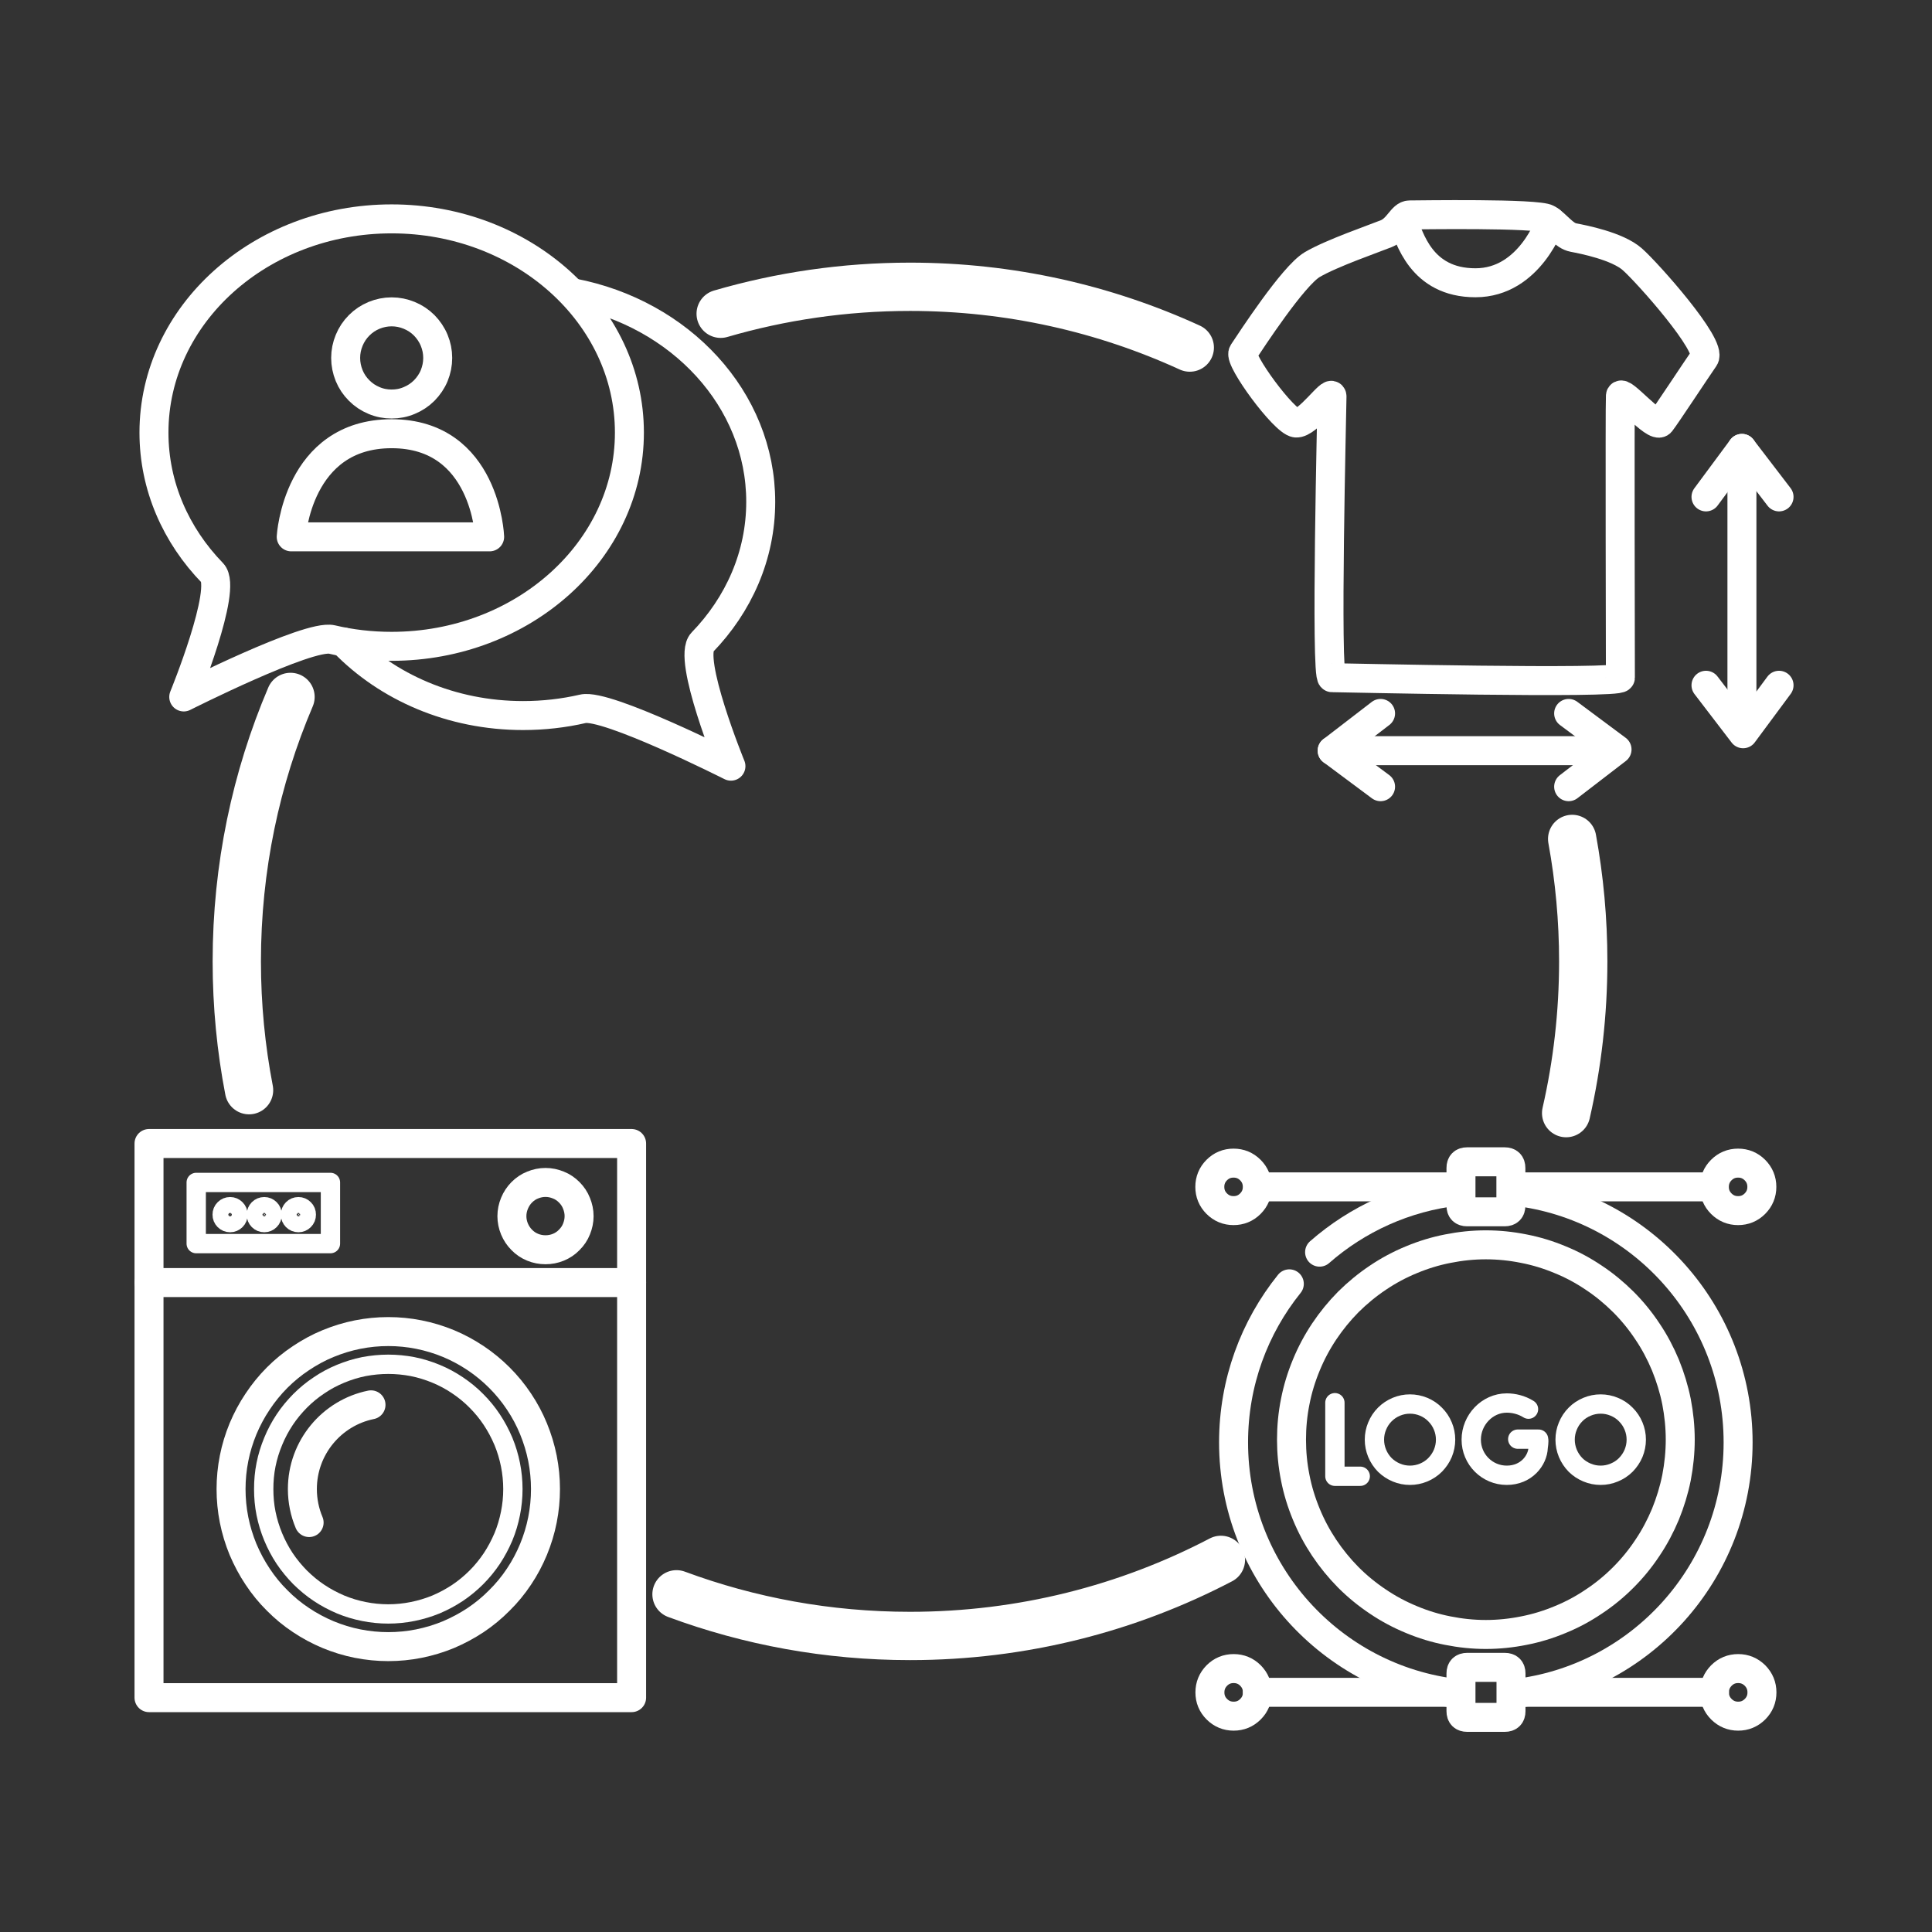 <?xml version="1.0" encoding="utf-8"?>
<!-- Generator: Adobe Illustrator 29.6.1, SVG Export Plug-In . SVG Version: 9.03 Build 0)  -->
<svg version="1.1" id="Ebene_1" xmlns="http://www.w3.org/2000/svg" xmlns:xlink="http://www.w3.org/1999/xlink" x="0px" y="0px"
	 viewBox="0 0 100 100" style="enable-background:new 0 0 100 100;" xml:space="preserve">
<rect x="0" y="0" width="100" height="100" fill="#333333" stroke="none"/>
<style type="text/css">
	.st0{fill:none;stroke:#FFFFFF;stroke-width:1.5;stroke-linecap:round;stroke-linejoin:round;}
	.st1{fill:none;stroke:#FFFFFF;stroke-width:1.5;stroke-miterlimit:10;}
	.st2{fill:none;stroke:#FFFFFF;stroke-linecap:round;stroke-linejoin:round;}
	.st3{fill:none;stroke:#FFFFFF;stroke-miterlimit:10;}
	.st4{fill:none;stroke:#FFFFFF;stroke-width:2.5;stroke-linecap:round;stroke-linejoin:round;}
</style>
<path class="st0" d="M64.339,18.25c0.417-0.625,2.583-3.958,3.578-4.552c0.995-0.589,3.234-1.359,3.838-1.604
	c0.63-0.26,0.802-0.969,1.208-0.969s6.646-0.104,7.141,0.208c0.5,0.307,0.839,0.87,1.339,0.964
	c0.495,0.094,2.271,0.438,3.047,1.125c0.776,0.682,4.162,4.484,3.724,5.109c-0.432,0.62-1.974,2.969-2.26,3.333
	c-0.292,0.359-2.052-1.776-2.083-1.37c-0.031,0.401,0,14.24,0,14.583c0,0.339-14.578,0-14.927,0s0-14.13,0-14.552
	c0-0.427-1.255,1.427-1.865,1.37C66.464,21.833,64.099,18.609,64.339,18.25z"/>
<path class="st0" d="M72.609,11.438c0.344,0.828,0.927,3.198,3.76,3.198s3.891-3.198,3.891-3.198"/>
<path class="st0" d="M68.953,38.854h14.464"/>
<path class="st0" d="M71.458,36.927l-2.505,1.927l2.505,1.865"/>
<path class="st0" d="M81.193,40.719l2.505-1.927l-2.505-1.865"/>
<path class="st0" d="M90.162,23.208v14.495"/>
<path class="st0" d="M92.083,25.719l-1.922-2.51l-1.859,2.51"/>
<path class="st0" d="M88.302,35.469l1.922,2.51l1.859-2.51"/>
<path class="st0" d="M32.578,22.391c0-6.109-5.51-11.062-12.307-11.062c-6.792,0-12.302,4.953-12.302,11.062
	c0,2.781,1.141,5.323,3.026,7.266c0.802,0.828-1.484,6.417-1.484,6.417s6.448-3.255,7.667-2.974
	c0.99,0.234,2.026,0.354,3.094,0.354C27.068,33.453,32.578,28.5,32.578,22.391z"/>
<path class="st0" d="M29.641,15.156c5.562,1.062,9.734,5.505,9.734,10.818c0,2.781-1.141,5.323-3.026,7.271
	c-0.802,0.823,1.484,6.412,1.484,6.412s-6.448-3.255-7.662-2.969c-0.99,0.229-2.031,0.349-3.099,0.349
	c-3.713,0-7.037-1.474-9.292-3.807"/>
<path class="st0" d="M22.656,18.526c0,0.318-0.062,0.62-0.182,0.917c-0.12,0.292-0.297,0.547-0.516,0.771
	c-0.224,0.224-0.484,0.396-0.776,0.516c-0.292,0.125-0.594,0.182-0.911,0.182c-0.312,0-0.62-0.057-0.911-0.182
	c-0.292-0.12-0.547-0.292-0.771-0.516c-0.224-0.224-0.396-0.479-0.516-0.771c-0.12-0.297-0.182-0.599-0.182-0.917
	c0-0.318,0.062-0.62,0.182-0.911c0.12-0.292,0.292-0.552,0.516-0.776c0.224-0.224,0.479-0.396,0.771-0.516
	c0.292-0.12,0.599-0.182,0.911-0.182c0.318,0,0.62,0.062,0.911,0.182c0.292,0.12,0.552,0.292,0.776,0.516
	c0.219,0.224,0.396,0.484,0.516,0.776C22.594,17.906,22.656,18.208,22.656,18.526z"/>
<path class="st0" d="M25.344,27.787c0,0-0.198-5.338-5.073-5.338c-4.891,0-5.198,5.338-5.198,5.338H25.344z"/>
<path class="st1" d="M86.969,74.516c0,0.661-0.068,1.318-0.193,1.969c-0.13,0.646-0.323,1.276-0.573,1.891
	c-0.255,0.609-0.562,1.193-0.932,1.74c-0.365,0.552-0.781,1.062-1.25,1.531c-0.469,0.469-0.974,0.885-1.526,1.25
	c-0.547,0.37-1.125,0.682-1.74,0.932c-0.609,0.255-1.24,0.448-1.885,0.573
	c-0.646,0.13-1.302,0.198-1.964,0.198s-1.312-0.068-1.964-0.198c-0.646-0.125-1.276-0.318-1.885-0.573
	c-0.609-0.25-1.193-0.562-1.74-0.932c-0.547-0.365-1.057-0.781-1.526-1.25c-0.464-0.469-0.88-0.979-1.25-1.531
	c-0.365-0.547-0.677-1.13-0.927-1.74c-0.255-0.615-0.448-1.245-0.573-1.891
	c-0.13-0.651-0.193-1.307-0.193-1.969s0.062-1.318,0.193-1.969c0.125-0.646,0.318-1.276,0.573-1.891
	c0.25-0.609,0.562-1.193,0.927-1.74c0.37-0.552,0.786-1.062,1.25-1.531c0.469-0.464,0.979-0.885,1.526-1.25
	c0.547-0.37,1.13-0.682,1.74-0.932c0.609-0.255,1.24-0.448,1.885-0.573c0.651-0.13,1.302-0.198,1.964-0.198
	s1.318,0.068,1.964,0.198c0.646,0.125,1.276,0.318,1.885,0.573c0.615,0.25,1.193,0.562,1.74,0.932
	c0.552,0.365,1.057,0.786,1.526,1.25c0.469,0.469,0.885,0.979,1.25,1.531c0.37,0.547,0.677,1.13,0.932,1.74
	c0.25,0.615,0.443,1.245,0.573,1.891C86.901,73.198,86.969,73.854,86.969,74.516z"/>
<path class="st0" d="M75.427,61.656c-2.713,0.307-5.177,1.448-7.125,3.156"/>
<path class="st0" d="M78.365,87.662c6.526-0.729,11.599-6.271,11.599-13.005c0-6.698-5.021-12.219-11.5-12.99"/>
<path class="st0" d="M66.735,66.451c-1.806,2.244-2.886,5.097-2.886,8.205c0,6.719,5.057,12.26,11.568,13"/>
<path class="st1" d="M91.193,61.432c0,0.339-0.12,0.63-0.359,0.87c-0.24,0.24-0.531,0.359-0.87,0.359
	c-0.339,0-0.63-0.12-0.87-0.359c-0.24-0.24-0.359-0.531-0.359-0.87c0-0.339,0.12-0.63,0.359-0.87
	c0.24-0.24,0.531-0.359,0.87-0.359c0.339,0,0.63,0.12,0.87,0.359C91.073,60.802,91.193,61.094,91.193,61.432z
	"/>
<path class="st1" d="M65.078,61.432c0,0.339-0.12,0.63-0.359,0.87c-0.24,0.24-0.531,0.359-0.87,0.359
	c-0.339,0-0.63-0.12-0.87-0.359c-0.24-0.24-0.359-0.531-0.359-0.87c0-0.339,0.12-0.63,0.359-0.87
	c0.24-0.24,0.531-0.359,0.87-0.359c0.339,0,0.63,0.12,0.87,0.359C64.958,60.802,65.078,61.094,65.078,61.432
	z"/>
<path class="st1" d="M78.448,61.432h10.287"/>
<path class="st1" d="M65.078,61.432h10.281"/>
<path class="st1" d="M75.932,60.135h1.953c0.213,0,0.318,0.104,0.318,0.318v1.958c0,0.208-0.104,0.312-0.318,0.312
	h-1.953c-0.208,0-0.312-0.104-0.312-0.312v-1.958C75.62,60.24,75.724,60.135,75.932,60.135z"/>
<path class="st0" d="M91.198,87.599c0,0.339-0.12,0.63-0.359,0.87c-0.245,0.24-0.531,0.359-0.87,0.359
	s-0.63-0.12-0.87-0.359c-0.24-0.24-0.359-0.531-0.359-0.87c0-0.344,0.12-0.63,0.359-0.875
	c0.24-0.24,0.531-0.359,0.87-0.359s0.625,0.12,0.87,0.359C91.078,86.969,91.198,87.255,91.198,87.599z"/>
<path class="st0" d="M65.083,87.599c0,0.339-0.12,0.63-0.359,0.87c-0.24,0.24-0.531,0.359-0.87,0.359
	s-0.63-0.12-0.87-0.359c-0.24-0.24-0.359-0.531-0.359-0.87c0-0.344,0.12-0.63,0.359-0.875
	c0.24-0.24,0.531-0.359,0.87-0.359s0.63,0.12,0.87,0.359C64.964,86.969,65.083,87.255,65.083,87.599z"/>
<path class="st0" d="M78.448,87.594h10.292"/>
<path class="st0" d="M65.083,87.594h10.281"/>
<path class="st0" d="M75.938,86.302h1.953c0.213,0,0.318,0.104,0.318,0.312v1.958c0,0.213-0.104,0.318-0.318,0.318
	h-1.953c-0.208,0-0.318-0.104-0.318-0.318v-1.958C75.62,86.406,75.729,86.302,75.938,86.302z"/>
<path class="st2" d="M69.094,72.604v3.807h1.312"/>
<path class="st2" d="M74.823,74.516c0,0.245-0.047,0.479-0.141,0.708c-0.094,0.224-0.229,0.422-0.401,0.599
	c-0.172,0.172-0.37,0.302-0.594,0.396c-0.229,0.094-0.464,0.141-0.708,0.141c-0.245,0-0.479-0.047-0.703-0.141
	c-0.224-0.094-0.422-0.224-0.599-0.396c-0.172-0.177-0.302-0.375-0.396-0.599c-0.094-0.229-0.141-0.464-0.141-0.708
	c0-0.245,0.047-0.479,0.141-0.703c0.094-0.229,0.224-0.427,0.396-0.599c0.177-0.177,0.375-0.307,0.599-0.401
	c0.224-0.094,0.458-0.141,0.703-0.141c0.245,0,0.479,0.047,0.708,0.141c0.224,0.094,0.422,0.224,0.594,0.401
	c0.172,0.172,0.307,0.37,0.401,0.599C74.776,74.037,74.823,74.271,74.823,74.516z"/>
<path class="st2" d="M84.693,74.516c0,0.245-0.047,0.479-0.141,0.708c-0.094,0.224-0.229,0.422-0.401,0.599
	c-0.172,0.172-0.37,0.302-0.599,0.396c-0.224,0.094-0.458,0.141-0.703,0.141c-0.245,0-0.479-0.047-0.703-0.141
	c-0.224-0.094-0.427-0.224-0.599-0.396c-0.172-0.177-0.302-0.375-0.396-0.599c-0.094-0.229-0.141-0.464-0.141-0.708
	c0-0.245,0.047-0.479,0.141-0.703c0.094-0.229,0.224-0.427,0.396-0.599c0.172-0.177,0.375-0.307,0.599-0.401
	c0.224-0.094,0.458-0.141,0.703-0.141c0.245,0,0.479,0.047,0.703,0.141c0.229,0.094,0.427,0.224,0.599,0.401
	c0.172,0.172,0.307,0.37,0.401,0.599C84.646,74.037,84.693,74.271,84.693,74.516z"/>
<path class="st2" d="M79.115,72.938c-0.365-0.229-0.771-0.318-1.125-0.318c-1.016,0-1.839,0.88-1.839,1.896
	c0,1.021,0.823,1.844,1.839,1.844c1.016,0,1.599-0.771,1.625-1.432c0.005-0.094,0.052-0.307,0.021-0.438h-1.078"/>
<path class="st0" d="M7.713,59.188h24.979v28.682H7.713V59.188z"/>
<path class="st0" d="M28.234,77.073c0,0.536-0.052,1.068-0.156,1.594s-0.26,1.036-0.464,1.531
	c-0.203,0.49-0.453,0.964-0.75,1.406c-0.297,0.448-0.635,0.859-1.016,1.234c-0.375,0.38-0.786,0.719-1.229,1.016
	c-0.448,0.297-0.917,0.547-1.406,0.755c-0.495,0.203-1.005,0.359-1.531,0.464
	c-0.521,0.104-1.052,0.156-1.583,0.156c-0.536,0-1.062-0.052-1.589-0.156c-0.526-0.104-1.031-0.26-1.526-0.464
	c-0.495-0.208-0.964-0.458-1.406-0.755c-0.448-0.297-0.859-0.635-1.234-1.016
	c-0.38-0.375-0.714-0.786-1.01-1.234c-0.297-0.443-0.547-0.917-0.755-1.406
	c-0.203-0.495-0.359-1.005-0.464-1.531c-0.104-0.526-0.156-1.057-0.156-1.594c0-0.531,0.052-1.062,0.156-1.589
	c0.104-0.526,0.26-1.036,0.464-1.531c0.208-0.495,0.458-0.964,0.755-1.406c0.297-0.448,0.63-0.859,1.01-1.24
	c0.375-0.375,0.786-0.714,1.234-1.01c0.443-0.297,0.911-0.552,1.406-0.755c0.495-0.203,1-0.359,1.526-0.464
	c0.526-0.104,1.052-0.156,1.589-0.156c0.531,0,1.062,0.052,1.583,0.156c0.526,0.104,1.036,0.26,1.531,0.464
	c0.49,0.203,0.958,0.458,1.406,0.755c0.443,0.297,0.854,0.635,1.229,1.01c0.38,0.38,0.719,0.792,1.016,1.24
	c0.297,0.443,0.547,0.911,0.75,1.406c0.203,0.495,0.359,1.005,0.464,1.531
	C28.182,76.01,28.234,76.542,28.234,77.073z"/>
<path class="st2" d="M26.547,77.073c0,0.427-0.042,0.849-0.125,1.26c-0.083,0.417-0.203,0.823-0.365,1.214
	c-0.167,0.391-0.365,0.766-0.599,1.12c-0.234,0.349-0.5,0.677-0.802,0.979c-0.297,0.297-0.625,0.568-0.974,0.802
	c-0.354,0.234-0.724,0.432-1.115,0.599c-0.396,0.162-0.797,0.281-1.214,0.365c-0.411,0.083-0.833,0.125-1.255,0.125
	c-0.427,0-0.844-0.042-1.26-0.125c-0.417-0.083-0.818-0.203-1.208-0.365c-0.391-0.167-0.766-0.365-1.115-0.599
	c-0.354-0.234-0.677-0.505-0.979-0.802c-0.297-0.302-0.568-0.63-0.802-0.979
	c-0.234-0.354-0.432-0.729-0.594-1.12s-0.286-0.797-0.37-1.214c-0.083-0.411-0.12-0.833-0.12-1.26
	c0-0.422,0.036-0.844,0.12-1.26c0.083-0.417,0.208-0.818,0.37-1.208c0.162-0.396,0.359-0.766,0.594-1.12
	c0.234-0.354,0.505-0.677,0.802-0.979c0.302-0.302,0.625-0.568,0.979-0.802c0.349-0.24,0.724-0.438,1.115-0.599
	c0.391-0.162,0.792-0.286,1.208-0.37c0.417-0.078,0.833-0.12,1.26-0.12c0.422,0,0.844,0.042,1.255,0.12
	c0.417,0.083,0.818,0.208,1.214,0.37c0.391,0.162,0.76,0.359,1.115,0.599c0.349,0.234,0.677,0.5,0.974,0.802
	c0.302,0.302,0.568,0.625,0.802,0.979c0.234,0.354,0.432,0.724,0.599,1.12c0.162,0.391,0.281,0.792,0.365,1.208
	C26.505,76.229,26.547,76.651,26.547,77.073z"/>
<path class="st0" d="M19.203,72.714c-2.026,0.411-3.552,2.208-3.552,4.359c0,0.615,0.125,1.203,0.349,1.734"/>
<path class="st0" d="M29.974,62.948c0,0.229-0.047,0.453-0.135,0.667c-0.083,0.213-0.213,0.401-0.375,0.562
	c-0.162,0.167-0.349,0.292-0.562,0.38c-0.213,0.088-0.438,0.13-0.667,0.13c-0.229,0-0.453-0.042-0.667-0.13
	c-0.213-0.088-0.401-0.213-0.562-0.38c-0.162-0.162-0.286-0.349-0.375-0.562s-0.135-0.438-0.135-0.667
	c0-0.234,0.047-0.453,0.135-0.667c0.088-0.213,0.213-0.406,0.375-0.568c0.162-0.162,0.349-0.292,0.562-0.375
	c0.213-0.088,0.438-0.135,0.667-0.135c0.229,0,0.453,0.047,0.667,0.135c0.213,0.083,0.401,0.213,0.562,0.375
	c0.162,0.162,0.292,0.354,0.375,0.568C29.927,62.495,29.974,62.714,29.974,62.948z"/>
<path class="st0" d="M7.713,66.385h24.979"/>
<path class="st2" d="M10.156,61.203h6.948v3.167h-6.948V61.203z"/>
<path class="st3" d="M12.318,62.87c0,0.115-0.036,0.208-0.12,0.292c-0.078,0.078-0.177,0.12-0.286,0.12
	c-0.115,0-0.213-0.042-0.292-0.12C11.537,63.078,11.5,62.984,11.5,62.87s0.036-0.208,0.12-0.292
	c0.078-0.078,0.177-0.12,0.292-0.12c0.109,0,0.208,0.042,0.286,0.12C12.281,62.661,12.318,62.755,12.318,62.87
	z"/>
<path class="st3" d="M14.086,62.87c0,0.115-0.036,0.208-0.12,0.292c-0.078,0.078-0.177,0.12-0.286,0.12
	c-0.115,0-0.213-0.042-0.292-0.12c-0.078-0.083-0.12-0.177-0.12-0.292s0.042-0.208,0.12-0.292
	c0.078-0.078,0.177-0.12,0.292-0.12c0.109,0,0.208,0.042,0.286,0.12C14.05,62.661,14.086,62.755,14.086,62.87
	z"/>
<path class="st3" d="M15.854,62.87c0,0.115-0.036,0.208-0.12,0.292c-0.078,0.078-0.177,0.12-0.286,0.12
	c-0.115,0-0.213-0.042-0.292-0.12c-0.078-0.083-0.12-0.177-0.12-0.292s0.042-0.208,0.12-0.292
	c0.078-0.078,0.177-0.12,0.292-0.12c0.109,0,0.208,0.042,0.286,0.12C15.818,62.661,15.854,62.755,15.854,62.87
	z"/>
<path class="st4" d="M61.583,17.99c-4.412-2.021-9.318-3.146-14.479-3.146c-3.406,0-6.693,0.49-9.802,1.396"/>
<path class="st4" d="M81.063,57.615c0.578-2.526,0.885-5.151,0.885-7.854c0-2.162-0.198-4.281-0.573-6.338"/>
<path class="st4" d="M35.016,82.521c3.766,1.396,7.838,2.156,12.089,2.156c5.802,0,11.276-1.422,16.089-3.938"/>
<path class="st4" d="M15.037,36.073c-1.792,4.203-2.781,8.828-2.781,13.688c0,2.281,0.219,4.51,0.635,6.667"/>
</svg>
